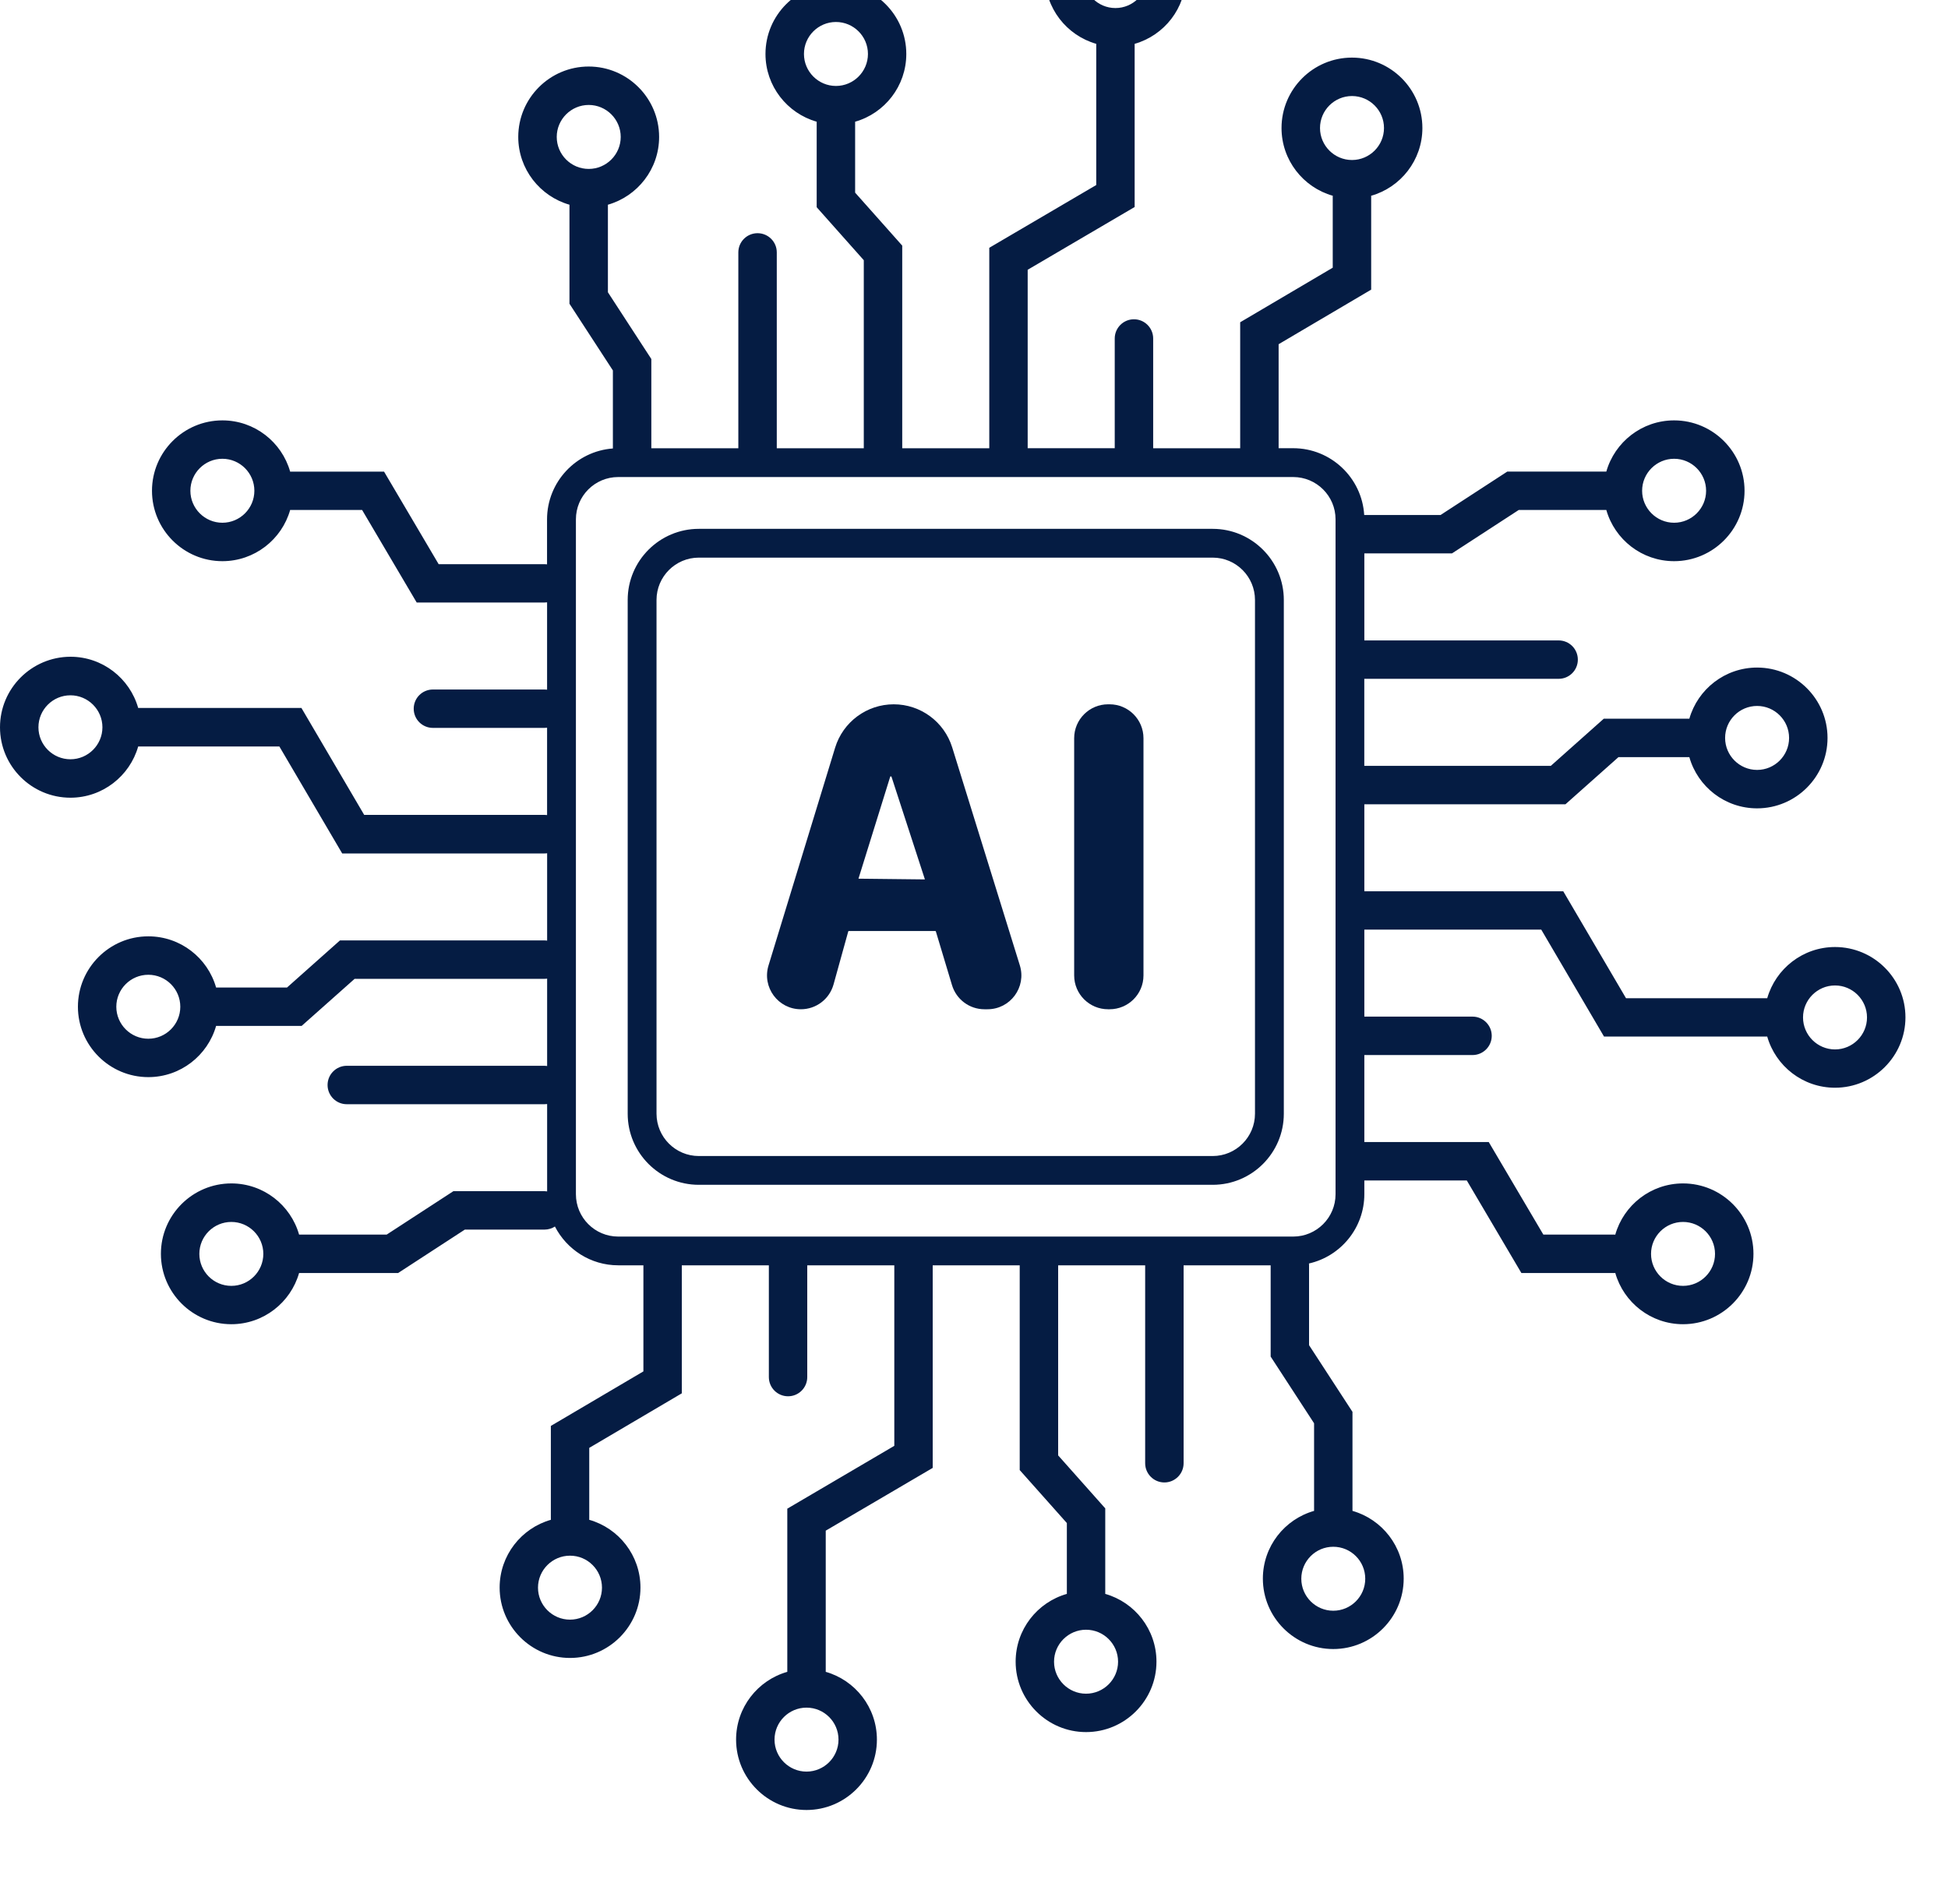 <?xml version="1.0" encoding="UTF-8"?>
<svg xmlns="http://www.w3.org/2000/svg" width="45" height="44" viewBox="0 0 45 44" fill="none">
  <g clip-path="url(#clip0_447_9355)">
    <path d="M28.014 12.219H16.143C15.237 12.219 14.5 12.956 14.5 13.862V25.732C14.5 26.639 15.237 27.375 16.143 27.375H28.014C28.92 27.375 29.657 26.639 29.657 25.732V13.862C29.657 12.957 28.92 12.219 28.014 12.219ZM28.991 25.732C28.991 26.271 28.553 26.71 28.014 26.71H16.143C15.604 26.71 15.166 26.271 15.166 25.732V13.862C15.166 13.323 15.604 12.884 16.143 12.884H28.014C28.553 12.884 28.991 13.323 28.991 13.862V25.732Z" fill="#051C43"></path>
    <path d="M21.997 17.27C21.813 16.677 21.266 16.273 20.646 16.273C20.023 16.273 19.474 16.68 19.292 17.275L17.753 22.308C17.6 22.811 17.975 23.319 18.501 23.319C18.853 23.319 19.16 23.085 19.255 22.747L19.595 21.521C19.596 21.515 19.602 21.511 19.608 21.511H21.606C21.611 21.511 21.617 21.514 21.619 21.521L21.992 22.762C22.092 23.093 22.396 23.319 22.741 23.319H22.812C23.339 23.319 23.715 22.809 23.559 22.305L21.997 17.27ZM19.831 20.302L20.566 17.94H20.592L21.366 20.319L19.831 20.302Z" fill="#051C43"></path>
    <path d="M25.632 16.273H25.597C25.165 16.273 24.814 16.624 24.814 17.056V22.537C24.814 22.969 25.165 23.319 25.597 23.319H25.632C26.064 23.319 26.415 22.969 26.415 22.537V17.056C26.415 16.624 26.065 16.273 25.632 16.273Z" fill="#051C43"></path>
    <path d="M42.39 21.881C41.647 21.881 41.019 22.383 40.824 23.064H37.562L36.112 20.593H31.517V18.583H36.163L37.387 17.494H39.025C39.219 18.177 39.847 18.677 40.59 18.677C41.487 18.677 42.217 17.947 42.217 17.05C42.217 16.154 41.487 15.424 40.59 15.424C39.847 15.424 39.219 15.925 39.025 16.606H37.048L35.825 17.695H31.516V15.684H36.006C36.251 15.684 36.449 15.486 36.449 15.241C36.449 14.995 36.251 14.797 36.006 14.797H31.517V12.786H33.542L35.084 11.783H37.107C37.301 12.466 37.929 12.966 38.673 12.966C39.569 12.966 40.3 12.236 40.3 11.339C40.3 10.443 39.569 9.713 38.673 9.713C37.929 9.713 37.301 10.214 37.107 10.896H34.819L33.278 11.899H31.514C31.462 11.04 30.746 10.356 29.874 10.356H29.537V7.953L31.675 6.692V4.553C31.675 4.543 31.675 4.533 31.674 4.523C32.356 4.33 32.858 3.701 32.858 2.958C32.858 2.061 32.128 1.331 31.231 1.331C30.334 1.331 29.604 2.061 29.604 2.958C29.604 3.701 30.106 4.33 30.788 4.523C30.787 4.533 30.787 4.543 30.787 4.553V6.185L28.649 7.446V10.357H26.639V7.821C26.639 7.576 26.44 7.377 26.195 7.377C25.95 7.377 25.751 7.576 25.751 7.821V10.356H23.74V6.233L26.211 4.783V1.013C26.894 0.818 27.394 0.19 27.394 -0.553C27.394 -1.45 26.664 -2.18 25.767 -2.18C24.871 -2.18 24.141 -1.45 24.141 -0.553C24.141 0.19 24.642 0.818 25.324 1.013V4.275L22.853 5.725V10.357H20.842V5.675L19.754 4.451V2.812C20.436 2.618 20.936 1.99 20.936 1.247C20.936 0.35 20.206 -0.38 19.31 -0.38C18.413 -0.38 17.683 0.35 17.683 1.247C17.683 1.99 18.185 2.618 18.866 2.812V4.788L19.954 6.012V10.357H17.944V5.831C17.944 5.586 17.745 5.388 17.5 5.388C17.255 5.388 17.056 5.586 17.056 5.831V10.357H15.046V8.295L14.043 6.753V4.73C14.725 4.535 15.226 3.907 15.226 3.164C15.226 2.267 14.495 1.537 13.599 1.537C12.702 1.537 11.972 2.267 11.972 3.164C11.972 3.907 12.474 4.535 13.155 4.73V7.018L14.158 8.559V10.362C13.309 10.424 12.637 11.135 12.637 12.001V13.039C12.617 13.037 12.597 13.035 12.576 13.035H10.133L8.872 10.897H6.733C6.723 10.897 6.713 10.897 6.703 10.898C6.51 10.214 5.881 9.713 5.137 9.713C4.241 9.713 3.511 10.443 3.511 11.339C3.511 12.236 4.241 12.966 5.137 12.966C5.881 12.966 6.51 12.464 6.703 11.782C6.713 11.783 6.723 11.783 6.733 11.783H8.365L9.626 13.921H12.577C12.598 13.921 12.618 13.92 12.638 13.917V15.935C12.618 15.933 12.598 15.931 12.577 15.931H10.001C9.755 15.931 9.557 16.129 9.557 16.375C9.557 16.62 9.755 16.818 10.001 16.818H12.577C12.598 16.818 12.618 16.817 12.638 16.814V18.832C12.618 18.83 12.598 18.828 12.577 18.828H8.413L6.963 16.357H3.192C2.998 15.674 2.37 15.174 1.627 15.174C0.73 15.177 0 15.906 0 16.804C0 17.701 0.73 18.431 1.627 18.431C2.37 18.431 2.998 17.929 3.192 17.248H6.454L7.905 19.719H12.578C12.599 19.719 12.619 19.718 12.639 19.714V21.733C12.619 21.73 12.599 21.728 12.578 21.728H7.854L6.63 22.817H4.992C4.798 22.134 4.17 21.634 3.426 21.634C2.53 21.634 1.8 22.364 1.8 23.261C1.8 24.157 2.53 24.887 3.426 24.887C4.17 24.887 4.798 24.386 4.992 23.704H6.968L8.192 22.616H12.578C12.599 22.616 12.619 22.615 12.639 22.611V24.63C12.619 24.628 12.599 24.625 12.578 24.625H8.011C7.766 24.625 7.567 24.824 7.567 25.069C7.567 25.314 7.766 25.513 8.011 25.513H12.578C12.599 25.513 12.619 25.512 12.639 25.509V27.527C12.619 27.525 12.599 27.522 12.578 27.522H10.474L8.933 28.525H6.909C6.715 27.843 6.087 27.343 5.344 27.343C4.447 27.343 3.717 28.073 3.717 28.969C3.717 29.866 4.447 30.596 5.344 30.596C6.087 30.596 6.715 30.094 6.909 29.413H9.197L10.738 28.41H12.578C12.667 28.41 12.75 28.383 12.819 28.339C13.092 28.869 13.644 29.235 14.281 29.235H14.863C14.863 29.237 14.863 29.239 14.863 29.241V31.686L12.725 32.946V35.085C12.725 35.095 12.725 35.105 12.726 35.115C12.043 35.308 11.542 35.937 11.542 36.681C11.542 37.577 12.272 38.307 13.168 38.307C14.065 38.307 14.795 37.577 14.795 36.681C14.795 35.937 14.293 35.308 13.611 35.115C13.612 35.105 13.612 35.095 13.612 35.085V33.453L15.75 32.193V29.241C15.75 29.239 15.75 29.237 15.75 29.235H17.761C17.761 29.237 17.761 29.239 17.761 29.241V31.817C17.761 32.063 17.959 32.261 18.205 32.261C18.45 32.261 18.648 32.063 18.648 31.817V29.241C18.648 29.239 18.648 29.237 18.648 29.235H20.659C20.659 29.237 20.659 29.239 20.659 29.241V33.406L18.187 34.858V38.628C17.505 38.822 17.004 39.45 17.004 40.194C17.004 41.09 17.734 41.82 18.631 41.82C19.527 41.82 20.257 41.09 20.257 40.194C20.257 39.45 19.756 38.822 19.075 38.628V35.366L21.546 33.916V29.242C21.546 29.24 21.546 29.238 21.546 29.236H23.556C23.556 29.238 23.556 29.24 23.556 29.242V33.966L24.645 35.19V36.827C23.962 37.021 23.462 37.649 23.462 38.393C23.462 39.289 24.192 40.02 25.088 40.02C25.985 40.02 26.715 39.289 26.715 38.393C26.715 37.649 26.214 37.021 25.532 36.827V34.851L24.444 33.627V29.241C24.444 29.239 24.444 29.237 24.444 29.235H26.454C26.454 29.237 26.454 29.239 26.454 29.241V33.808C26.454 34.053 26.653 34.252 26.898 34.252C27.143 34.252 27.342 34.053 27.342 33.808V29.241C27.342 29.239 27.342 29.237 27.342 29.235H29.353C29.353 29.237 29.353 29.239 29.353 29.241V31.344L30.356 32.885V34.909C29.673 35.103 29.173 35.731 29.173 36.474C29.173 37.371 29.903 38.101 30.799 38.101C31.696 38.101 32.426 37.371 32.426 36.474C32.426 35.731 31.925 35.103 31.243 34.909V32.621L30.24 31.08V29.24C30.24 29.224 30.239 29.208 30.238 29.193C30.969 29.028 31.517 28.372 31.517 27.591V27.275H33.884L35.145 29.413H37.284C37.294 29.413 37.304 29.413 37.314 29.412C37.507 30.094 38.136 30.596 38.879 30.596C39.776 30.596 40.506 29.866 40.506 28.969C40.506 28.073 39.776 27.343 38.879 27.343C38.136 27.343 37.507 27.844 37.314 28.527C37.304 28.525 37.294 28.525 37.284 28.525H35.652L34.391 26.387H31.517V24.377H34.016C34.261 24.377 34.46 24.178 34.46 23.933C34.46 23.688 34.261 23.489 34.016 23.489H31.517V21.479H35.604L37.054 23.95H40.824C41.019 24.632 41.647 25.132 42.39 25.132C43.286 25.132 44.017 24.402 44.017 23.506C44.017 22.609 43.286 21.881 42.39 21.881ZM40.59 16.311C40.998 16.311 41.329 16.643 41.329 17.05C41.329 17.457 40.998 17.789 40.59 17.789C40.183 17.789 39.851 17.457 39.851 17.05C39.851 16.643 40.182 16.311 40.59 16.311ZM38.673 10.6C39.08 10.6 39.412 10.932 39.412 11.339C39.412 11.746 39.08 12.078 38.673 12.078C38.266 12.078 37.934 11.746 37.934 11.339C37.934 10.932 38.266 10.6 38.673 10.6ZM30.493 2.958C30.493 2.55 30.825 2.219 31.232 2.219C31.639 2.219 31.971 2.55 31.971 2.958C31.971 3.365 31.639 3.697 31.232 3.697C30.825 3.697 30.493 3.365 30.493 2.958ZM25.029 -0.553C25.029 -0.96 25.36 -1.292 25.767 -1.292C26.175 -1.292 26.506 -0.96 26.506 -0.553C26.506 -0.146 26.175 0.186 25.767 0.186C25.36 0.186 25.029 -0.146 25.029 -0.553ZM18.572 1.247C18.572 0.839 18.904 0.508 19.311 0.508C19.718 0.508 20.05 0.839 20.05 1.247C20.05 1.654 19.718 1.986 19.311 1.986C18.904 1.986 18.572 1.654 18.572 1.247ZM12.861 3.164C12.861 2.757 13.193 2.425 13.6 2.425C14.007 2.425 14.339 2.757 14.339 3.164C14.339 3.571 14.007 3.903 13.6 3.903C13.192 3.903 12.861 3.571 12.861 3.164ZM5.137 12.078C4.73 12.078 4.398 11.746 4.398 11.339C4.398 10.932 4.73 10.6 5.137 10.6C5.545 10.6 5.876 10.932 5.876 11.339C5.876 11.746 5.545 12.078 5.137 12.078ZM1.627 17.543C1.219 17.543 0.888 17.211 0.888 16.804C0.888 16.397 1.219 16.065 1.627 16.065C2.034 16.065 2.366 16.397 2.366 16.804C2.366 17.211 2.034 17.543 1.627 17.543ZM3.426 24C3.019 24 2.687 23.668 2.687 23.261C2.687 22.853 3.019 22.522 3.426 22.522C3.834 22.522 4.165 22.853 4.165 23.261C4.165 23.668 3.834 24 3.426 24ZM5.344 29.71C4.936 29.71 4.605 29.379 4.605 28.971C4.605 28.564 4.936 28.233 5.344 28.233C5.751 28.233 6.083 28.564 6.083 28.971C6.083 29.379 5.751 29.71 5.344 29.71ZM13.906 36.683C13.906 37.09 13.575 37.422 13.167 37.422C12.76 37.422 12.428 37.09 12.428 36.683C12.428 36.276 12.76 35.944 13.167 35.944C13.575 35.943 13.906 36.275 13.906 36.683ZM19.37 40.194C19.37 40.601 19.038 40.933 18.631 40.933C18.224 40.933 17.892 40.601 17.892 40.194C17.892 39.786 18.224 39.455 18.631 39.455C19.038 39.455 19.37 39.785 19.37 40.194ZM25.828 38.394C25.828 38.801 25.496 39.133 25.088 39.133C24.681 39.133 24.349 38.801 24.349 38.394C24.349 37.987 24.681 37.655 25.088 37.655C25.496 37.655 25.828 37.986 25.828 38.394ZM31.538 36.477C31.538 36.884 31.207 37.216 30.799 37.216C30.392 37.216 30.061 36.884 30.061 36.477C30.061 36.069 30.392 35.738 30.799 35.738C31.207 35.738 31.538 36.068 31.538 36.477ZM38.879 28.233C39.286 28.233 39.618 28.564 39.618 28.971C39.618 29.379 39.286 29.71 38.879 29.71C38.472 29.71 38.14 29.379 38.14 28.971C38.14 28.564 38.471 28.233 38.879 28.233ZM30.852 27.593C30.852 28.133 30.413 28.571 29.874 28.571H14.281C13.742 28.571 13.304 28.133 13.304 27.593V11.999C13.304 11.46 13.742 11.022 14.281 11.022H29.874C30.413 11.022 30.852 11.46 30.852 11.999V27.593ZM42.39 24.247C41.983 24.247 41.651 23.915 41.651 23.508C41.651 23.101 41.983 22.769 42.39 22.769C42.797 22.769 43.129 23.101 43.129 23.508C43.129 23.915 42.797 24.247 42.39 24.247Z" fill="#051C43"></path>
  </g>
  <defs>
    <clipPath id="clip0_447_9355">
      <rect width="44.017" height="44" fill="white"></rect>
    </clipPath>
  </defs>
</svg>
